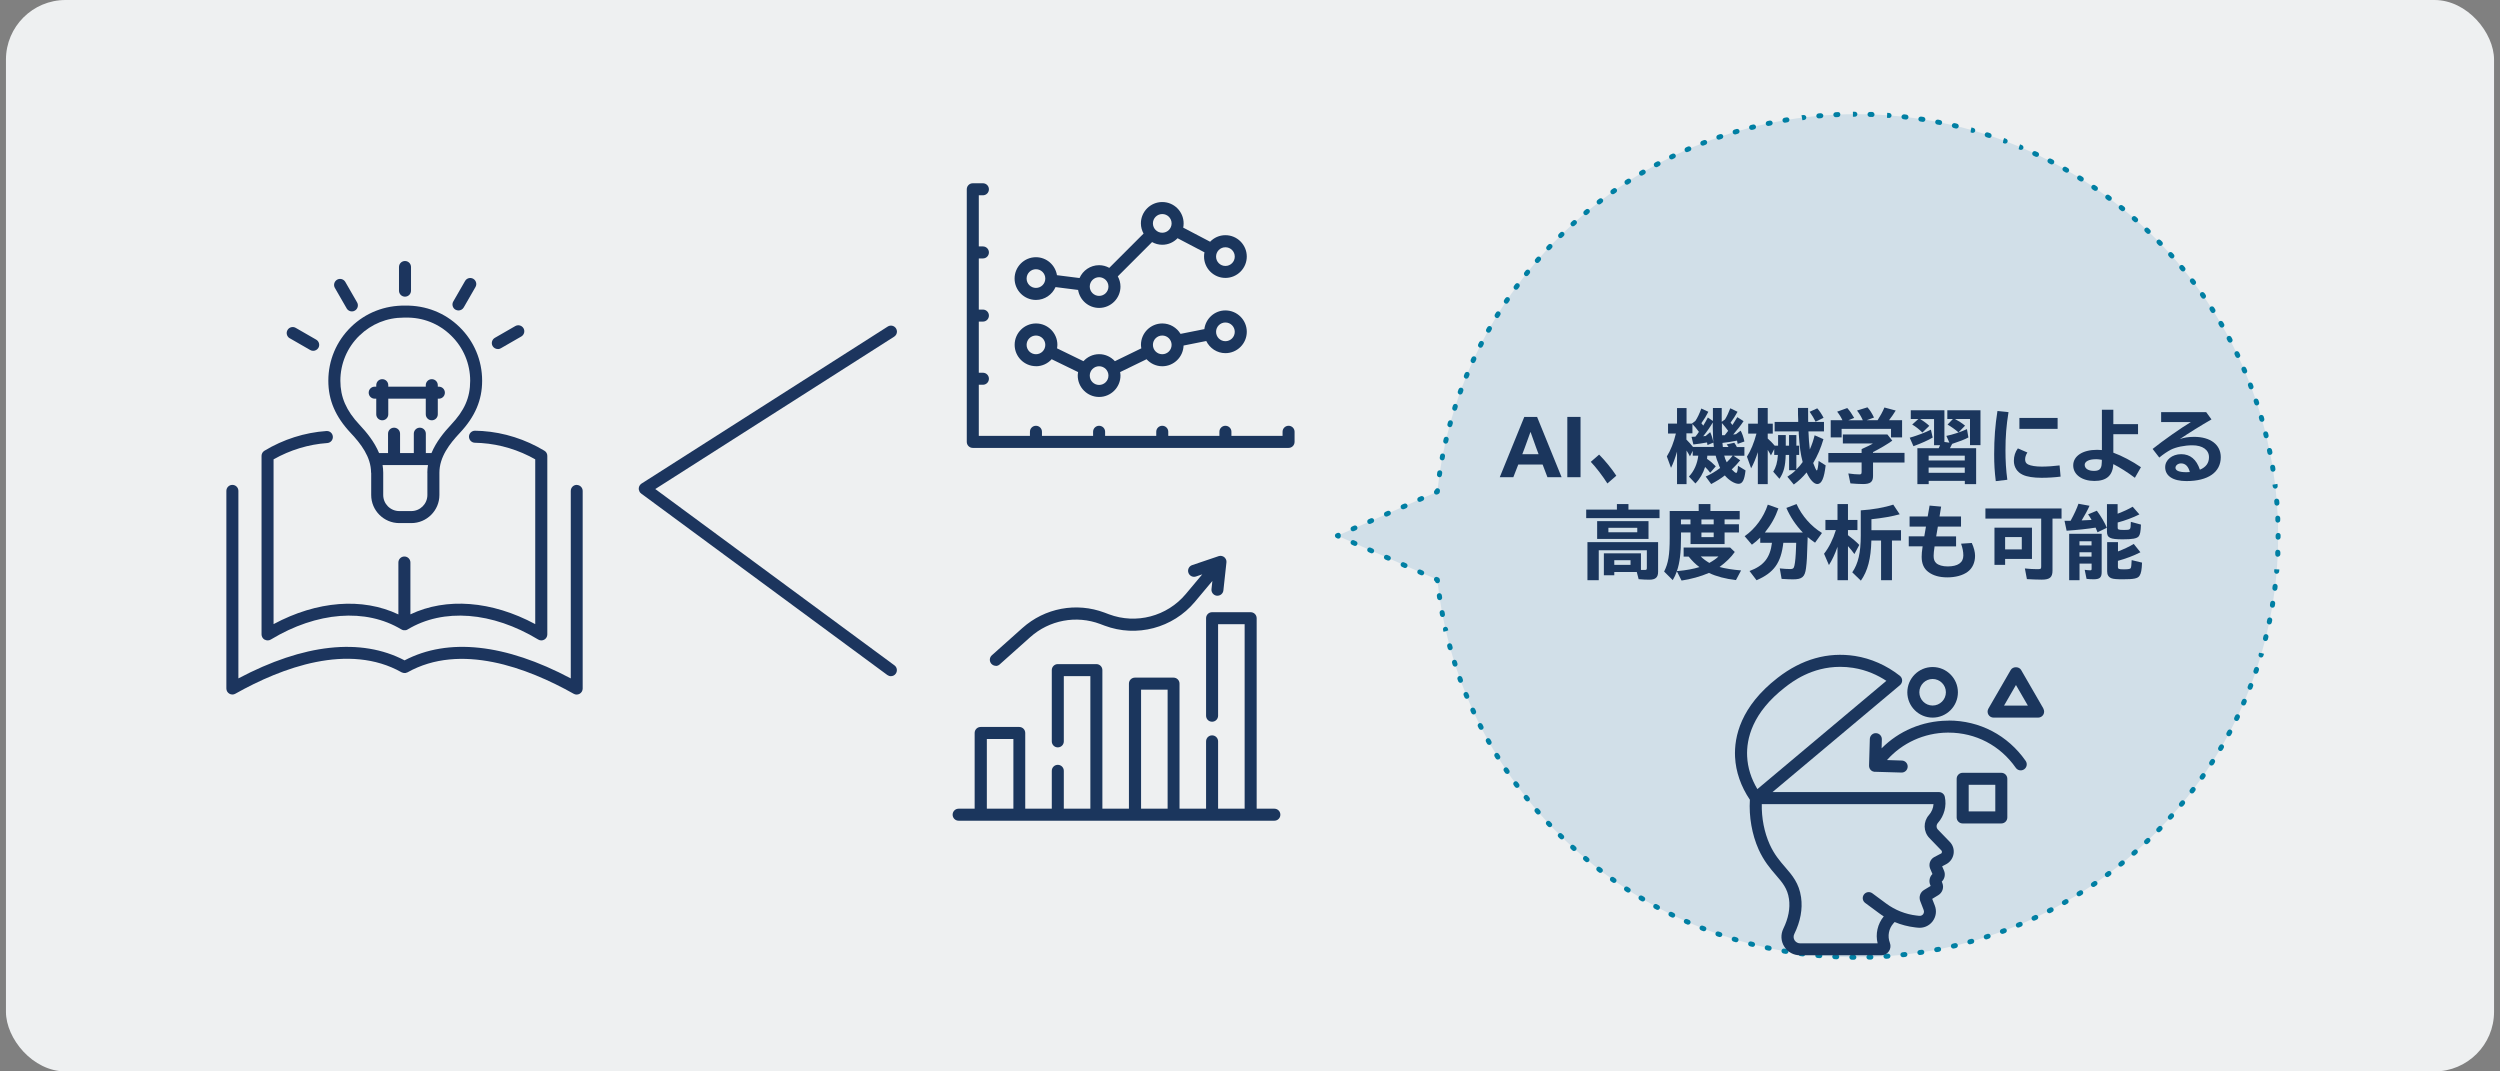 <?xml version="1.0" encoding="UTF-8"?>
<svg xmlns="http://www.w3.org/2000/svg" width="420" height="180" version="1.1" viewBox="0 0 420 180">
  <rect x="0" y="0" width="420" height="180" fill="#808080" stroke="none"/>
  <defs>
    <style>
      .cls-1 {
        fill: #eef0f1;
      }

      .cls-2 {
        fill: #1b365d;
      }

      .cls-3 {
        fill: #d1dfe8;
      }

      .cls-4 {
        fill: #007fa3;
      }

      .cls-5 {
        fill: #1c355e;
      }
    </style>
  </defs>
  <!-- Generator: Adobe Illustrator 28.7.7, SVG Export Plug-In . SVG Version: 1.2.0 Build 194)  -->
  <g>
    <g id="img05">
      <rect class="cls-1" x="1" width="418" height="180" rx="10.02" ry="10.02"/>
      <g>
        <path class="cls-2" d="M216.48,71.53c-.56,0-1.01.45-1.01,1.01v.69h-8.59v-.69c0-.56-.45-1.01-1.01-1.01s-1.01.45-1.01,1.01v.69h-8.59v-.69c0-.56-.45-1.01-1.01-1.01s-1.01.45-1.01,1.01v.69h-8.59v-.69c0-.56-.45-1.01-1.01-1.01s-1.01.45-1.01,1.01v.69h-8.59v-.69c0-.56-.45-1.01-1.01-1.01s-1.01.45-1.01,1.01v.69h-8.59v-8.59h.69c.56,0,1.01-.45,1.01-1.01s-.45-1.01-1.01-1.01h-.69v-8.59h.69c.56,0,1.01-.45,1.01-1.01s-.45-1.01-1.01-1.01h-.69v-8.59h.69c.56,0,1.01-.45,1.01-1.01s-.45-1.01-1.01-1.01h-.69v-8.59h.69c.56,0,1.01-.45,1.01-1.01s-.45-1.01-1.01-1.01h-1.7c-.56,0-1.01.45-1.01,1.01v42.44c0,.56.45,1.01,1.01,1.01h53.05c.56,0,1.01-.45,1.01-1.01v-1.7c0-.56-.45-1.01-1.01-1.01h0Z"/>
        <path class="cls-2" d="M174.04,61.53c1.05,0,1.99-.46,2.64-1.18l4.44,2.16c-.03.19-.06.39-.06.59,0,1.98,1.61,3.59,3.59,3.59s3.59-1.61,3.59-3.59c0-.2-.03-.4-.06-.59l4.44-2.16c.66.72,1.59,1.18,2.64,1.18,1.94,0,3.52-1.55,3.58-3.48l3.81-.76c.58,1.2,1.8,2.04,3.22,2.04,1.98,0,3.59-1.61,3.59-3.59s-1.61-3.59-3.59-3.59c-1.83,0-3.32,1.38-3.54,3.14l-4,.8c-.63-1.04-1.76-1.75-3.06-1.75-1.98,0-3.59,1.61-3.59,3.59,0,.2.03.4.06.59l-4.44,2.16c-.66-.72-1.59-1.18-2.64-1.18s-1.99.46-2.64,1.18l-4.44-2.16c.03-.19.06-.39.06-.59,0-1.98-1.61-3.59-3.59-3.59s-3.59,1.61-3.59,3.59,1.61,3.59,3.59,3.59h-.01ZM205.87,54.18c.87,0,1.57.7,1.57,1.57s-.7,1.57-1.57,1.57-1.57-.7-1.57-1.57.7-1.57,1.57-1.57ZM195.26,56.37c.87,0,1.57.7,1.57,1.57s-.7,1.57-1.57,1.57-1.57-.7-1.57-1.57.7-1.57,1.57-1.57ZM184.65,61.53c.87,0,1.57.7,1.57,1.57s-.7,1.57-1.57,1.57-1.57-.7-1.57-1.57.71-1.57,1.57-1.57ZM174.04,56.37c.87,0,1.57.7,1.57,1.57s-.7,1.57-1.57,1.57-1.57-.7-1.57-1.57.7-1.57,1.57-1.57Z"/>
        <path class="cls-2" d="M174.04,50.39c1.47,0,2.73-.89,3.29-2.16l3.79.48c.28,1.71,1.75,3.02,3.53,3.02,1.98,0,3.59-1.61,3.59-3.59,0-.62-.17-1.2-.45-1.71l5.76-5.76c.51.28,1.09.45,1.71.45,1.01,0,1.92-.42,2.57-1.1l4.52,2.37c-.05.23-.07.47-.07.71,0,1.98,1.61,3.59,3.59,3.59s3.59-1.61,3.59-3.59-1.61-3.59-3.59-3.59c-1.01,0-1.92.42-2.57,1.1l-4.52-2.37c.05-.23.07-.47.07-.71,0-1.98-1.61-3.59-3.59-3.59s-3.59,1.61-3.59,3.59c0,.62.17,1.2.45,1.71l-5.76,5.76c-.51-.28-1.09-.45-1.71-.45-1.47,0-2.73.89-3.29,2.16l-3.79-.48c-.28-1.71-1.75-3.02-3.53-3.02-1.98,0-3.59,1.61-3.59,3.59s1.61,3.59,3.59,3.59ZM205.87,41.54c.87,0,1.57.7,1.57,1.57s-.7,1.57-1.57,1.57-1.57-.7-1.57-1.57.7-1.57,1.57-1.57ZM195.26,35.96c.87,0,1.57.7,1.57,1.57s-.7,1.57-1.57,1.57-1.57-.7-1.57-1.57.7-1.57,1.57-1.57ZM184.65,46.57c.43,0,.82.18,1.11.46h0c.28.28.46.68.46,1.11,0,.87-.7,1.57-1.57,1.57s-1.57-.7-1.57-1.57.71-1.57,1.57-1.57ZM174.04,45.23c.87,0,1.57.7,1.57,1.57s-.7,1.57-1.57,1.57-1.57-.7-1.57-1.57.7-1.57,1.57-1.57Z"/>
      </g>
      <g>
        <path class="cls-2" d="M214.13,135.86h-3.01v-32c0-.56-.45-1.01-1.01-1.01h-6.48c-.56,0-1.01.45-1.01,1.01v16.38c0,.56.45,1.01,1.01,1.01s1.01-.45,1.01-1.01v-15.37h4.46v30.99h-4.46v-11.31c0-.56-.45-1.01-1.01-1.01s-1.01.45-1.01,1.01v11.31h-4.46v-21.01c0-.56-.45-1.01-1.01-1.01h-6.48c-.56,0-1.01.45-1.01,1.01v21.01h-4.46v-23.28c0-.56-.45-1.01-1.01-1.01h-6.48c-.56,0-1.01.45-1.01,1.01v11.97c0,.56.45,1.01,1.01,1.01s1.01-.45,1.01-1.01v-10.96h4.46v22.27h-4.46v-6.36c0-.56-.45-1.01-1.01-1.01s-1.01.45-1.01,1.01v6.36h-4.46v-12.72c0-.56-.45-1.01-1.01-1.01h-6.48c-.56,0-1.01.45-1.01,1.01v12.72h-2.69c-.56,0-1.01.45-1.01,1.01s.45,1.01,1.01,1.01h53.04c.56,0,1.01-.45,1.01-1.01s-.45-1.01-1.01-1.01h.04ZM191.7,115.86h4.46v20h-4.46v-20ZM165.79,124.15h4.46v11.71h-4.46v-11.71Z"/>
        <path class="cls-2" d="M167.28,111.88c.24,0,.48-.08.67-.26l5.13-4.58c3.21-2.87,7.72-3.72,11.75-2.21l.74.28c5.38,2.02,11.48.41,15.17-4l2.94-3.51-.15,1.37c-.06.55.34,1.05.89,1.11h.11c.51,0,.95-.38,1-.9l.51-4.68v-.22c0-.11-.04-.22-.09-.32,0-.02-.03-.04-.04-.07-.05-.09-.12-.18-.2-.25,0,0,0-.02-.02-.03h0c-.09-.07-.19-.12-.3-.16-.03,0-.05-.02-.08-.03-.11-.03-.22-.04-.33-.03h-.03c-.07,0-.14.02-.21.04l-4.46,1.51c-.53.18-.81.75-.63,1.28s.75.81,1.28.63l1.05-.36-2.77,3.31c-3.14,3.75-8.33,5.12-12.91,3.4l-.74-.28c-4.74-1.78-10.03-.78-13.8,2.59l-5.13,4.58c-.42.37-.45,1.01-.08,1.43.2.22.48.34.75.34l-.02.02Z"/>
      </g>
      <g>
        <path class="cls-5" d="M44.48,107.46c.15.09.33.13.5.13.18,0,.36-.05.52-.15,7.75-4.68,15.95-5.31,21.94-1.69h.02c.1.07.2.1.31.12.03,0,.06,0,.1.01.09,0,.18,0,.28-.01.02,0,.05,0,.07-.01.09-.02.18-.06.26-.11,6-3.62,14.2-2.99,21.94,1.69.16.1.34.15.52.15.17,0,.34-.04.5-.13.32-.18.51-.51.51-.88v-30c0-.35-.18-.68-.49-.86-3.17-1.91-6.77-3.06-10.42-3.31h0c-.41-.03-.81-.05-1.22-.05h-.02c-.55,0-1,.44-1.01.99,0,.56.44,1.02.99,1.03.37,0,.74.02,1.11.05h0c3.15.22,6.26,1.16,9.03,2.74v27.68c-7.31-3.92-14.93-4.51-20.97-1.64v-8.71c0-.56-.45-1.01-1.01-1.01s-1.01.45-1.01,1.01v8.72c-6.04-2.87-13.65-2.29-20.97,1.63v-27.68c2.77-1.57,5.87-2.52,9.02-2.74.56-.04.98-.52.94-1.08-.04-.56-.51-.98-1.08-.94-3.65.25-7.24,1.4-10.41,3.31-.3.18-.49.51-.49.86v30c0,.36.2.7.51.88h.03Z"/>
        <path class="cls-5" d="M96.9,81.46c-.56,0-1.01.45-1.01,1.01v31.5c-11.01-5.83-20.61-6.86-27.92-3.03-7.31-3.83-16.92-2.79-27.92,3.03v-31.5c0-.56-.45-1.01-1.01-1.01s-1.01.45-1.01,1.01v33.2c0,.36.19.69.5.87.16.09.33.14.51.14s.34-.04.49-.13c7.84-4.41,19.04-8.61,27.94-3.6.03.02.07.02.11.04.06.03.13.05.2.06.07.01.13.02.19.02s.12,0,.18-.01c.07-.01.14-.04.2-.07.03-.01.07-.02.1-.03,8.9-5,20.11-.8,27.94,3.6.15.09.32.13.49.13s.35-.05.51-.14c.31-.18.5-.51.5-.87v-33.2c0-.56-.45-1.01-1.01-1.01h.02Z"/>
        <path class="cls-5" d="M62.36,79.42v3.74c0,2.6,2.12,4.72,4.72,4.72h2.02c2.6,0,4.72-2.12,4.72-4.72v-3.74c0-2.67,1.73-4.88,3.43-6.69,2.56-2.73,3.75-5.51,3.75-8.76,0-3.43-1.35-6.64-3.81-9.04-2.45-2.39-5.67-3.64-9.11-3.59-3.43-.05-6.66,1.2-9.11,3.59-2.46,2.4-3.81,5.61-3.81,9.04,0,3.25,1.19,6.03,3.75,8.76,1.7,1.81,3.43,4.02,3.43,6.69h.02ZM71.8,79.42v3.74c0,1.49-1.21,2.7-2.7,2.7h-2.02c-1.49,0-2.7-1.21-2.7-2.7v-3.74c0-.44-.04-.87-.11-1.29h7.63c-.07.42-.11.85-.11,1.29h0ZM60.39,56.38c2-1.95,4.62-3.02,7.42-3.02h.31c2.91-.07,5.61,1,7.67,3.02,2.06,2.01,3.2,4.71,3.2,7.59s-.99,5.02-3.21,7.38c-1.2,1.28-2.51,2.88-3.29,4.76h-.95v-3.25c0-.56-.45-1.01-1.01-1.01s-1.01.45-1.01,1.01v3.25h-2.31v-3.25c0-.56-.45-1.01-1.01-1.01s-1.01.45-1.01,1.01v3.25h-1.51c-.78-1.89-2.09-3.48-3.29-4.76-2.22-2.36-3.21-4.64-3.21-7.38,0-2.88,1.14-5.58,3.2-7.59h.01Z"/>
        <path class="cls-5" d="M62.95,66.98h.26v2.62c0,.56.45,1.01,1.01,1.01s1.01-.45,1.01-1.01v-2.62h6.3v2.62c0,.56.45,1.01,1.01,1.01s1.01-.45,1.01-1.01v-2.62h.18c.56,0,1.01-.45,1.01-1.01s-.45-1.01-1.01-1.01h-.18v-.25c0-.56-.45-1.01-1.01-1.01s-1.01.45-1.01,1.01v.25h-6.3v-.25c0-.56-.45-1.01-1.01-1.01s-1.01.45-1.01,1.01v.25h-.26c-.56,0-1.01.45-1.01,1.01s.45,1.01,1.01,1.01Z"/>
        <path class="cls-5" d="M68.04,49.84c.56,0,1.01-.45,1.01-1.01v-3.97c0-.56-.45-1.01-1.01-1.01s-1.01.45-1.01,1.01v3.97c0,.56.45,1.01,1.01,1.01Z"/>
        <path class="cls-5" d="M58.24,51.82c.19.32.53.5.88.5.17,0,.34-.04.5-.14.48-.28.65-.9.37-1.38l-1.98-3.44c-.28-.48-.9-.65-1.38-.37-.48.28-.65.9-.37,1.38l1.98,3.44h0Z"/>
        <path class="cls-5" d="M48.67,56.82l3.44,1.98c.16.09.33.14.5.14.35,0,.69-.18.88-.5.28-.48.11-1.1-.37-1.38l-3.44-1.98c-.48-.28-1.1-.12-1.38.37-.28.48-.11,1.1.37,1.38h0Z"/>
        <path class="cls-5" d="M83.64,58.65c.17,0,.34-.04.5-.14l3.44-1.98c.48-.28.65-.9.37-1.38s-.9-.65-1.38-.37l-3.44,1.98c-.48.28-.65.9-.37,1.38.19.32.53.5.88.5h0Z"/>
        <path class="cls-5" d="M76.52,52.02c.16.09.33.14.5.14.35,0,.69-.18.88-.5l1.98-3.44c.28-.48.11-1.1-.37-1.38-.48-.28-1.1-.12-1.38.37l-1.98,3.44c-.28.48-.11,1.1.37,1.38h0Z"/>
      </g>
      <path class="cls-5" d="M110.1,82.15l40.12-25.59c.3-.19.47-.52.47-.85,0-.19-.05-.37-.16-.54-.3-.47-.92-.61-1.39-.31l-41.36,26.38c-.1.06-.18.14-.24.23,0,0-.02.01-.03.02,0,.01,0,.03-.02.04-.07.1-.12.21-.15.32v.02c-.02.07-.03.15-.03.22,0,.03.01.06.01.1,0,.03,0,.06.01.1.02.09.05.18.1.27.01.02.02.04.03.06v.02c.06.1.14.18.23.24,0,0,.01.02.02.03l41.36,30.49c.18.13.39.2.6.2.31,0,.62-.14.81-.41.33-.45.24-1.08-.21-1.41l-40.18-29.62h0Z"/>
      <g>
        <path class="cls-3" d="M311.91,19.18c-36.61,0-66.73,27.78-70.43,63.42l-16.79,7.4,16.79,7.4c3.7,35.63,33.82,63.42,70.43,63.42,39.11,0,70.82-31.71,70.82-70.82s-31.71-70.82-70.82-70.82Z"/>
        <g>
          <path class="cls-4" d="M241.32,83.09c-.16,0-.32-.09-.38-.25-.08-.19-.02-.41.15-.52.05-.19.25-.33.45-.3.23.02.4.23.37.46l-.02.17c-.02.15-.11.28-.25.34l-.15.07c-.05.02-.11.04-.17.04h0Z"/>
          <path class="cls-4" d="M227.31,89.26c-.16,0-.32-.09-.38-.25-.09-.21,0-.46.21-.55l.33-.15c.21-.09.46,0,.55.21s0,.46-.21.55l-.33.15c-.05.02-.11.04-.17.04ZM230.11,88.03c-.16,0-.32-.09-.38-.25-.09-.21,0-.46.21-.55l.33-.15c.21-.09.46,0,.55.21s0,.46-.21.55l-.33.15c-.06.02-.11.04-.17.04ZM232.92,86.79c-.16,0-.32-.09-.38-.25-.09-.21,0-.46.21-.55l.33-.15c.21-.09.46,0,.55.21s0,.46-.21.55l-.33.15c-.06.02-.11.04-.17.04ZM235.72,85.56c-.16,0-.32-.09-.38-.25-.09-.21,0-.46.22-.55l.33-.14c.21-.09.46,0,.55.22.09.21,0,.46-.22.55l-.33.14c-.05.02-.11.04-.17.04h0ZM238.52,84.32c-.16,0-.32-.09-.38-.25-.09-.21,0-.46.21-.55l.33-.15c.21-.09.46,0,.55.21s0,.46-.21.55l-.33.15c-.06.02-.11.04-.17.04Z"/>
          <path class="cls-4" d="M224.84,90.49c-.06,0-.12-.01-.17-.04l-.15-.07c-.15-.07-.25-.22-.25-.39s.1-.32.25-.38l.15-.07c.21-.09.46,0,.55.22.03.08.04.16.03.24,0,.08,0,.16-.03.24-.07.16-.22.25-.38.25Z"/>
          <path class="cls-4" d="M238.85,96.66c-.06,0-.11-.01-.17-.04l-.33-.15c-.21-.09-.31-.34-.21-.55.09-.21.34-.31.55-.21l.33.15c.21.09.31.34.21.55-.07.16-.22.25-.38.25ZM236.05,95.43c-.06,0-.12-.01-.17-.04l-.33-.15c-.21-.09-.31-.34-.21-.55.09-.21.34-.31.55-.21l.33.15c.21.09.31.34.21.55-.07.16-.22.25-.38.25ZM233.25,94.19c-.06,0-.11-.01-.17-.04l-.33-.14c-.21-.09-.31-.34-.22-.55.09-.21.34-.31.55-.22l.33.14c.21.09.31.34.22.55-.07.16-.22.25-.39.25h0ZM230.44,92.96c-.06,0-.12-.01-.17-.04l-.33-.15c-.21-.09-.31-.34-.21-.55s.34-.31.55-.21l.33.15c.21.09.31.34.21.55-.07.16-.22.25-.38.25ZM227.64,91.72c-.06,0-.11-.01-.17-.04l-.33-.15c-.21-.09-.31-.34-.21-.55.09-.21.34-.31.55-.21l.33.15c.21.09.31.34.21.55-.07.16-.22.25-.38.25Z"/>
          <path class="cls-4" d="M241.49,97.99c-.19,0-.35-.13-.4-.31-.17-.11-.24-.33-.15-.52.09-.21.35-.31.55-.21l.15.07c.14.06.23.19.25.34l.02.17c.02.23-.14.44-.37.46h-.05Z"/>
          <path class="cls-4" d="M311.45,161.24h-.34c-.23,0-.42-.2-.42-.43s.19-.42.42-.42h.34c.23,0,.42.2.42.43s-.19.42-.42.42ZM313.98,161.21c-.23,0-.41-.18-.42-.41,0-.23.18-.42.41-.43h.33s0,0,.01,0c.23,0,.41.18.42.41,0,.23-.17.43-.41.43h-.34s0,0-.01,0h.01ZM308.58,161.16h-.02l-.34-.02c-.23,0-.41-.21-.4-.44s.21-.42.44-.4l.33.02c.23,0,.41.21.4.44,0,.23-.2.4-.42.4h.01ZM316.84,161.07c-.22,0-.4-.17-.42-.39-.02-.23.16-.43.39-.45l.33-.02c.26,0,.43.16.45.39.02.23-.15.43-.39.45l-.34.03h-.03.01ZM305.72,160.97h-.04l-.33-.03c-.23-.02-.4-.22-.38-.46.02-.23.24-.41.46-.38l.34.03c.23.02.4.22.38.46-.02.22-.2.38-.42.38h0ZM319.69,160.81c-.21,0-.39-.16-.42-.37-.03-.23.14-.44.37-.46l.34-.04c.21-.03.44.14.46.37.03.23-.14.44-.37.46l-.34.04h-.05.01ZM302.87,160.67h-.05l-.34-.04c-.23-.03-.39-.24-.36-.47s.25-.4.47-.36l.33.04c.23.03.39.24.37.47-.03.21-.21.37-.42.37h0ZM322.54,160.45c-.2,0-.38-.15-.42-.36-.03-.23.12-.44.35-.48l.33-.05c.23-.04.44.12.48.35.04.23-.12.44-.35.48l-.34.05h-.06.01ZM300.04,160.25h-.07l-.34-.06c-.23-.04-.38-.26-.34-.49s.26-.39.49-.34l.33.06c.23.04.38.25.35.48-.03.21-.21.35-.41.35h0ZM325.36,159.96c-.2,0-.37-.14-.41-.34-.04-.23.1-.45.33-.49l.33-.06c.22-.04.45.1.49.33.04.23-.1.45-.33.49l-.33.06h-.08ZM297.22,159.71h-.09l-.33-.07c-.23-.05-.37-.27-.32-.5s.27-.38.5-.32l.33.07c.23.05.37.27.32.5-.04.2-.22.33-.41.33h0ZM328.17,159.36c-.19,0-.36-.13-.41-.33-.05-.23.09-.45.32-.5l.32-.08c.23-.06.45.08.51.31.05.23-.08.45-.31.51l-.33.08s-.06,0-.09,0h-.01ZM294.43,159.06s-.07,0-.1,0l-.33-.08c-.22-.06-.36-.29-.3-.51.06-.23.29-.36.51-.3l.32.08c.23.06.36.29.31.51-.05.19-.22.32-.41.32h0ZM330.94,158.65c-.18,0-.35-.12-.41-.31-.06-.22.07-.46.29-.52l.32-.09c.23-.06.46.07.52.29.06.22-.06.46-.29.52l-.33.09s-.08.02-.11.02h0ZM291.66,158.3s-.08,0-.12-.02l-.32-.1c-.22-.07-.35-.3-.28-.52s.3-.35.52-.28l.32.1c.22.07.35.3.28.52-.05.18-.22.3-.4.3ZM333.69,157.82c-.18,0-.34-.11-.4-.29-.07-.22.05-.46.27-.53l.32-.11c.23-.07.46.05.53.27s-.05.46-.27.53l-.32.11s-.09.02-.13.02h0ZM288.93,157.43s-.09,0-.14-.02l-.32-.11c-.22-.08-.33-.32-.26-.54.08-.22.32-.33.54-.26l.32.11c.22.08.34.31.26.53-.06.17-.22.28-.4.28h0ZM336.4,156.89c-.17,0-.33-.11-.39-.27-.08-.22.03-.46.25-.54l.32-.12c.22-.08.46.03.54.25.08.22-.03.46-.25.54l-.32.12s-.1.03-.15.03h0ZM286.25,156.45s-.1,0-.15-.03l-.31-.12c-.22-.08-.32-.33-.24-.54s.33-.32.54-.24l.31.12c.22.08.33.33.24.54-.06.17-.22.27-.39.27ZM339.08,155.84c-.17,0-.32-.1-.39-.26-.09-.21.01-.46.23-.55l.31-.13c.21-.09.46,0,.55.22.09.21,0,.46-.22.55l-.32.13s-.11.03-.16.03h0ZM283.61,155.35c-.06,0-.11,0-.17-.04l-.31-.13c-.21-.09-.31-.34-.22-.55s.34-.31.55-.22l.31.13c.21.09.31.34.22.55-.07.16-.22.25-.39.25h.01ZM341.71,154.68c-.16,0-.31-.09-.38-.24-.1-.21,0-.46.2-.56l.3-.14c.21-.1.46,0,.56.2.1.21,0,.46-.2.56l-.31.14c-.06.03-.12.04-.18.04h.01ZM281.01,154.16c-.06,0-.12,0-.18-.04l-.3-.15c-.21-.1-.29-.36-.19-.56.1-.21.36-.29.56-.19l.3.15c.21.1.3.35.19.56-.07.15-.22.24-.38.24h0ZM344.29,153.42c-.15,0-.3-.08-.37-.23-.11-.21-.03-.46.18-.57l.3-.15c.2-.11.46-.03.57.18.11.21.03.46-.18.57l-.3.16c-.06.03-.13.05-.19.05h-.01ZM278.46,152.86c-.07,0-.13-.02-.2-.05l-.3-.16c-.2-.11-.28-.37-.17-.57.11-.2.37-.28.57-.17l.29.16c.21.11.29.36.18.57-.08.14-.22.23-.37.23h0ZM346.82,152.05c-.15,0-.29-.08-.37-.21-.12-.2-.04-.46.16-.57l.29-.17c.2-.11.46-.05.57.16.12.2.05.46-.16.57l-.3.17c-.07.04-.14.06-.21.06h.02ZM275.97,151.45c-.07,0-.15-.02-.21-.06l-.29-.17c-.2-.12-.26-.38-.15-.58.12-.2.38-.26.58-.15l.29.17c.2.12.27.38.15.58-.08.13-.22.21-.36.21h-.01ZM349.28,150.58c-.14,0-.28-.07-.36-.2-.12-.2-.06-.46.13-.58l.29-.18c.19-.12.46-.07.58.13.12.2.07.46-.13.58l-.29.18c-.07.04-.15.06-.22.06h0ZM273.53,149.95c-.08,0-.15-.02-.22-.06l-.29-.19c-.19-.13-.25-.39-.12-.58s.39-.25.58-.12l.28.18c.2.12.26.38.13.58-.08.13-.22.2-.36.2h0ZM351.69,149.02c-.13,0-.27-.06-.35-.18-.13-.19-.08-.45.11-.58l.28-.19c.19-.13.45-.08.58.11.13.19.08.45-.11.58l-.28.19c-.07.05-.16.07-.24.07h.01ZM271.16,148.34c-.08,0-.17-.03-.24-.08l-.28-.19c-.19-.13-.23-.4-.1-.59.14-.19.4-.23.59-.1l.27.19c.19.13.23.4.1.59-.08.12-.21.18-.34.18h0ZM354.03,147.36c-.13,0-.25-.06-.34-.17-.14-.19-.1-.45.09-.59l.27-.2c.19-.14.45-.1.59.08.14.19.1.45-.08.59l-.27.2c-.08.06-.16.08-.25.08h-.01ZM268.86,146.65c-.09,0-.18-.03-.25-.09l-.27-.21c-.18-.14-.22-.41-.08-.59s.4-.22.59-.08l.27.2c.18.14.22.41.08.59-.08.11-.21.17-.33.17h-.01ZM356.3,145.6c-.12,0-.25-.05-.33-.16-.15-.18-.12-.45.07-.59l.25-.21c.18-.15.44-.13.59.05.15.18.13.44-.05.59l-.27.22c-.08.06-.17.09-.26.09h0ZM266.62,144.86c-.09,0-.19-.03-.27-.1l-.26-.22c-.18-.15-.2-.42-.05-.59.15-.18.41-.2.59-.05l.25.21c.18.15.21.41.06.59-.08.1-.2.15-.33.15h0ZM358.49,143.76c-.12,0-.23-.05-.32-.14-.15-.17-.14-.44.04-.59l.25-.22c.17-.16.44-.14.59.03.16.17.14.44-.03.59l-.26.23c-.08.07-.18.1-.28.1h.01ZM264.45,142.98c-.1,0-.2-.04-.28-.11l-.25-.23c-.17-.16-.18-.42-.03-.59.16-.17.42-.18.59-.03l.25.22c.17.16.19.42.03.59-.08.09-.2.14-.31.14h0ZM360.62,141.83c-.11,0-.22-.04-.31-.13-.16-.17-.15-.44.02-.59l.24-.23c.17-.16.43-.16.59,0,.16.17.16.43,0,.59l-.25.24c-.08.08-.18.11-.29.11h0ZM262.37,141.02c-.11,0-.21-.04-.29-.12l-.25-.24c-.17-.16-.17-.43,0-.59.16-.16.43-.17.59,0l.24.23c.17.16.17.43.01.59-.08.09-.19.13-.3.13ZM362.66,139.82c-.11,0-.21-.04-.29-.12-.17-.16-.17-.43,0-.59l.23-.24c.16-.17.43-.17.59,0,.17.16.17.43.01.59l-.24.24c-.08.08-.19.13-.3.13h0ZM260.36,138.97c-.11,0-.22-.04-.31-.13l-.23-.25c-.16-.17-.15-.44.02-.59s.43-.15.59.02l.23.25c.16.17.15.44-.02.59-.08.08-.18.11-.29.11h.01ZM364.61,137.72c-.1,0-.2-.04-.28-.11-.17-.16-.19-.42-.03-.59l.22-.25c.15-.18.42-.19.59-.04.17.15.19.42.04.59l-.23.25c-.08.09-.2.14-.31.14h0ZM258.43,136.85c-.12,0-.23-.05-.32-.14l-.22-.26c-.15-.18-.13-.44.04-.59s.44-.13.59.04l.22.25c.15.17.14.44-.04.59-.08.07-.18.1-.28.1h.01ZM366.48,135.55c-.09,0-.19-.03-.27-.1-.18-.15-.21-.41-.06-.59l.21-.26c.15-.18.41-.21.59-.06.18.15.21.41.06.59l-.21.26c-.08.1-.2.15-.33.15h0ZM256.6,134.64c-.12,0-.25-.05-.33-.16l-.21-.26c-.15-.18-.12-.45.07-.59.18-.15.44-.12.59.07l.21.26c.15.18.12.45-.07.59-.08.06-.17.09-.26.09ZM368.26,133.31c-.09,0-.18-.03-.26-.09-.18-.14-.22-.41-.08-.59l.2-.26c.14-.19.4-.22.59-.08s.22.4.08.59l-.21.27c-.08.11-.21.16-.33.16h0ZM254.85,132.37c-.13,0-.25-.06-.34-.17l-.2-.28c-.14-.19-.1-.45.09-.59.18-.14.45-.1.59.09l.2.27c.14.19.1.45-.08.59-.08.06-.16.08-.25.08h0ZM369.95,131c-.08,0-.17-.03-.24-.08-.19-.13-.24-.4-.1-.59l.19-.27c.13-.19.39-.24.58-.11.19.13.24.39.11.58l-.19.28c-.08.12-.21.18-.34.18h0ZM253.2,130.02c-.13,0-.27-.06-.35-.18l-.19-.28c-.13-.19-.08-.45.12-.58.19-.13.45-.08.58.12l.19.28c.13.19.08.45-.11.58-.07.05-.16.07-.24.07h0ZM371.55,128.62c-.08,0-.16-.02-.23-.07-.2-.12-.25-.39-.13-.58l.18-.28c.13-.2.38-.25.58-.13.2.12.25.38.13.58l-.18.28c-.08.13-.22.19-.35.19h0ZM251.64,127.61c-.14,0-.28-.07-.36-.2l-.18-.29c-.12-.2-.06-.46.14-.58s.46-.06.58.14l.18.28c.12.2.06.46-.13.58-.07.04-.15.06-.22.06h0ZM373.05,126.18c-.07,0-.15-.02-.21-.06-.2-.12-.27-.38-.15-.58l.17-.29c.12-.2.37-.27.57-.15.2.12.27.37.15.57l-.17.29c-.08.13-.22.21-.36.21h0ZM250.18,125.14c-.14,0-.29-.08-.36-.21l-.17-.3c-.11-.2-.04-.46.16-.57s.46-.04.57.16l.16.29c.12.2.05.46-.15.58-.07.04-.14.06-.21.06h0ZM374.44,123.69c-.07,0-.13-.02-.2-.05-.21-.11-.28-.36-.17-.57l.16-.29c.11-.21.36-.29.57-.18.21.11.29.36.18.57l-.16.3c-.08.14-.22.22-.37.22h0ZM248.82,122.61c-.15,0-.3-.08-.37-.23l-.16-.3c-.1-.21-.02-.46.19-.57.2-.1.46-.02.57.19l.15.3c.11.21.03.46-.18.57-.06.03-.13.05-.19.05h-.01ZM375.74,121.13c-.06,0-.12-.01-.18-.04-.21-.1-.3-.35-.19-.56l.14-.3c.1-.21.35-.3.56-.21.21.1.3.35.21.56l-.15.31c-.07.15-.22.24-.38.24h-.01ZM247.57,120.03c-.16,0-.31-.09-.38-.25l-.14-.31c-.1-.21,0-.46.21-.56.21-.09.46,0,.56.21l.14.31c.1.21,0,.46-.21.56-.06.03-.12.04-.17.04h0ZM376.92,118.53c-.06,0-.11-.01-.17-.04-.21-.09-.31-.34-.22-.55l.13-.3c.09-.21.34-.31.55-.22s.31.34.22.55l-.13.31c-.07.16-.22.25-.39.25h.01ZM246.42,117.4c-.17,0-.32-.1-.39-.26l-.13-.31c-.09-.21,0-.46.23-.55.22-.09.46.01.55.23l.13.31c.09.21,0,.46-.23.55-.05.02-.11.03-.16.03ZM378.01,115.89s-.1,0-.15-.03c-.22-.08-.33-.33-.24-.54l.12-.31c.08-.22.32-.33.54-.24.22.08.33.33.24.54l-.12.31c-.06.17-.22.27-.39.27ZM245.37,114.72c-.17,0-.33-.11-.39-.27l-.12-.32c-.08-.22.04-.46.25-.54.22-.08.46.04.54.25l.11.31c.08.22-.03.46-.25.54-.05.02-.1.03-.15.03h0ZM378.98,113.2s-.09,0-.13-.02c-.22-.08-.34-.31-.26-.53l.11-.32c.07-.22.31-.34.53-.27s.34.31.27.53l-.11.32c-.06.18-.22.29-.4.29h0ZM244.45,112c-.18,0-.34-.12-.4-.29l-.1-.32c-.07-.22.05-.46.27-.53s.46.05.53.27l.1.32c.07.22-.05.46-.27.53-.04.01-.08.02-.13.02ZM379.85,110.46s-.08,0-.12-.02c-.22-.07-.35-.3-.28-.52l.08-.26.42.06.4.12-.1.33c-.05.18-.22.3-.4.3h0ZM243.63,109.24c-.18,0-.35-.12-.41-.31l-.09-.33c-.06-.22.07-.46.3-.52.22-.06.46.07.52.3l.09.32c.06.22-.07.46-.29.52-.04.01-.08.02-.11.02h-.01ZM380.6,107.7s-.07,0-.1-.01c-.23-.06-.36-.29-.31-.51l.08-.33c.05-.22.28-.36.51-.31.23.06.36.28.31.51l-.08.33c-.05.19-.22.32-.41.32ZM242.51,106.14l-.08-.33c-.05-.23.09-.45.32-.5.23-.05.45.09.5.32l.06.26-.4.16-.41.09h0ZM381.24,104.9h-.08c-.23-.05-.38-.27-.33-.5l.07-.33c.05-.23.26-.38.5-.33.23.05.37.27.33.5l-.07.33c-.04.2-.22.34-.41.34h-.01ZM242.33,103.66c-.2,0-.37-.14-.41-.34l-.06-.33c-.04-.23.11-.45.34-.49s.45.11.49.34l.06.33c.04.23-.11.45-.33.49h-.09ZM381.77,102.09h-.07c-.23-.04-.38-.25-.35-.48l.05-.33c.04-.23.25-.39.48-.35.23.03.39.25.35.48l-.05.34c-.03.21-.21.35-.41.35h0ZM241.86,100.83c-.2,0-.38-.15-.42-.36l-.05-.34c-.03-.23.13-.44.36-.48.23-.02.44.13.48.36l.05.33c.03.23-.12.44-.35.48h-.07ZM382.18,99.25h-.05c-.23-.03-.4-.24-.37-.47l.04-.33c.03-.23.24-.39.47-.37.23.03.39.24.37.47l-.04.34c-.03.21-.21.37-.42.37h0ZM382.48,96.4h-.04c-.23-.02-.4-.22-.38-.46l.03-.31.84.04-.03.34c-.02.22-.2.38-.42.38h0ZM382.66,93.54h-.02c-.23,0-.41-.21-.4-.44v-.33c.02-.23.2-.46.45-.41.23,0,.41.2.41.43v.34c-.02.23-.21.4-.43.4h-.01ZM382.72,90.67c-.23,0-.42-.19-.42-.42v-.26c0-.23.19-.46.42-.46h0c.23,0,.42.15.42.38v.34c0,.23-.19.42-.42.42ZM382.68,87.81c-.23,0-.41-.18-.42-.41v-.33c-.03-.23.15-.43.38-.44.24-.02.43.17.44.4v.34c.02.23-.16.43-.39.43h-.01,0ZM382.52,84.95c-.22,0-.4-.17-.42-.39l-.03-.34c-.02-.23.15-.43.39-.45.26,0,.43.16.45.39l.03.34c.02.23-.15.43-.39.45h-.03ZM382.24,82.09c-.21,0-.39-.16-.42-.37l-.04-.29.83-.14.04.34c.03.23-.14.44-.37.47h-.05.01ZM241.83,80.17h-.06c-.23-.03-.39-.25-.36-.47l.05-.34c.03-.23.25-.38.48-.35s.39.25.35.48l-.05.33c-.03.21-.21.36-.42.36h0ZM381.85,79.25c-.2,0-.38-.15-.41-.36l-.05-.33c-.04-.23.12-.45.35-.48.23-.04.45.12.48.35l.05.34c.04.23-.12.44-.35.48-.02,0-.04,0-.07,0ZM242.3,77.34h-.08c-.23-.04-.38-.26-.34-.49l.06-.33c.04-.23.27-.37.49-.33.23.04.38.27.33.49l-.06.33c-.04.2-.21.34-.41.34h0ZM381.34,76.43c-.2,0-.37-.14-.41-.34l-.07-.33c-.05-.23.1-.45.33-.5.23-.04.45.1.5.33l.07.33c.05.23-.1.45-.33.5h-.09ZM242.88,74.54s-.06,0-.09-.01c-.23-.05-.37-.28-.32-.5l.08-.33c.05-.23.28-.36.5-.32.23.05.37.28.32.5l-.08.33c-.05.19-.22.33-.41.33ZM380.72,73.63c-.19,0-.36-.13-.41-.32l-.08-.32c-.06-.22.08-.45.3-.51.23-.06.46.08.51.3l.08.33c.05.23-.08.45-.31.51-.03,0-.07.01-.1.01h.01ZM243.58,71.76s-.07,0-.11-.01c-.22-.06-.36-.29-.3-.51l.09-.33c.06-.22.29-.36.52-.29.22.06.35.29.29.52l-.09.32c-.05.19-.22.31-.41.31h.01ZM379.99,70.86c-.18,0-.35-.12-.4-.3l-.09-.32c-.06-.22.06-.46.29-.52.22-.06.46.06.52.29l.09.33c.06.22-.06.46-.29.52-.04.01-.08.02-.12.02v-.02ZM244.39,69.01s-.09,0-.13-.02c-.22-.07-.34-.31-.27-.53l.1-.32c.07-.22.3-.34.53-.27.22.07.34.31.27.53l-.1.32c-.06.18-.22.29-.4.29ZM379.14,68.12c-.18,0-.34-.11-.4-.29l-.11-.32c-.07-.22.04-.46.26-.53s.46.04.53.26l.11.33c.07.22-.05.46-.27.53-.04.01-.09.02-.13.02h0ZM245.31,66.29s-.1,0-.14-.03c-.22-.08-.33-.32-.25-.54l.12-.32c.08-.22.32-.33.54-.25.22.08.33.32.25.54l-.11.31c-.06.17-.22.28-.4.28h0ZM378.18,65.41c-.17,0-.33-.1-.39-.27l-.12-.32c-.08-.22.03-.46.24-.54.22-.08.46.03.54.24l.12.32c.08.22-.03.46-.24.54-.05.02-.1.03-.15.03ZM246.34,63.62c-.05,0-.11,0-.16-.03-.21-.09-.32-.33-.23-.55l.13-.31c.09-.21.34-.31.55-.23.21.09.32.33.23.55l-.13.31c-.07.16-.22.26-.39.26ZM377.11,62.75c-.16,0-.32-.1-.39-.26l-.13-.31c-.09-.21,0-.46.22-.55.21-.09.46,0,.55.22l.14.32c.09.21,0,.46-.22.55-.05.02-.11.03-.16.03h0ZM247.48,61c-.06,0-.12,0-.18-.04-.21-.1-.3-.35-.21-.56l.14-.3c.1-.21.35-.3.56-.21.21.1.3.35.21.56l-.14.3c-.07.15-.22.25-.38.25ZM375.94,60.13c-.16,0-.31-.09-.38-.24l-.14-.3c-.1-.21-.01-.46.2-.56.21-.1.46,0,.56.2l.15.31c.1.21,0,.46-.2.56-.06.03-.12.04-.18.04h0ZM248.72,58.42c-.06,0-.13,0-.19-.05-.21-.11-.29-.36-.18-.57l.15-.3c.11-.21.36-.29.57-.18s.29.36.18.57l-.15.3c-.07.15-.22.23-.38.23ZM374.65,57.56c-.15,0-.3-.08-.37-.22l-.16-.3c-.11-.21-.03-.46.18-.57s.46-.03.57.18l.16.3c.11.21.03.46-.17.57-.06.03-.13.05-.2.05h0ZM250.07,55.9c-.07,0-.14-.02-.21-.05-.2-.11-.28-.37-.16-.57l.17-.3c.12-.2.37-.27.57-.16.2.12.27.37.16.57l-.16.29c-.08.14-.22.22-.37.22ZM373.27,55.04c-.14,0-.29-.08-.36-.21l-.17-.29c-.12-.2-.05-.46.15-.58.2-.11.46-.05.58.15l.17.29c.12.2.05.46-.15.58-.07.04-.14.06-.21.06h-.01ZM251.51,53.43c-.08,0-.15-.02-.22-.06-.2-.12-.26-.38-.14-.58l.18-.29c.12-.2.38-.26.58-.13.2.12.26.38.13.58l-.18.29c-.08.13-.22.2-.36.2h0ZM371.78,52.59c-.14,0-.27-.07-.35-.19l-.18-.29c-.12-.2-.07-.46.13-.58.19-.12.46-.07.58.13l.18.28c.12.2.07.46-.13.58-.07.04-.15.07-.23.07h0ZM253.06,51.02c-.08,0-.16-.02-.24-.07-.19-.13-.24-.39-.11-.58l.19-.28c.13-.19.39-.24.58-.11s.24.39.11.58l-.19.28c-.08.12-.21.19-.35.19h.01ZM370.2,50.19c-.13,0-.26-.06-.35-.18l-.19-.28c-.13-.19-.09-.45.1-.59.19-.13.45-.09.59.1l.19.28c.13.19.08.45-.11.59-.07.05-.16.08-.24.08h0ZM254.7,48.68c-.09,0-.17-.03-.25-.08-.19-.14-.23-.4-.09-.59l.2-.27c.14-.19.4-.23.59-.09s.23.4.09.59l-.2.27c-.08.11-.21.17-.34.17ZM368.52,47.87c-.13,0-.25-.06-.34-.17l-.2-.26c-.14-.18-.11-.45.08-.59.18-.14.45-.11.59.08l.21.27c.14.19.1.45-.08.59-.08.06-.16.08-.25.08h0ZM256.44,46.4c-.09,0-.18-.03-.26-.09-.18-.14-.21-.41-.07-.59l.21-.27c.15-.18.41-.21.59-.07s.21.41.07.59l-.21.26c-.08.11-.21.16-.33.16h0ZM366.75,45.61c-.12,0-.24-.05-.33-.15l-.21-.26c-.15-.18-.13-.44.05-.59s.44-.13.59.05l.22.26c.15.18.12.44-.06.59-.08.06-.17.1-.27.1h0ZM258.26,44.19c-.1,0-.2-.03-.27-.1-.18-.15-.2-.42-.04-.59l.22-.26c.15-.18.42-.19.59-.04.18.15.19.42.04.59l-.22.25c-.08.1-.2.15-.32.15ZM364.89,43.43c-.12,0-.23-.05-.32-.14l-.22-.25c-.16-.17-.14-.44.03-.59.17-.16.44-.14.59.03l.23.25c.15.17.14.44-.04.59-.08.07-.18.11-.28.11h.01ZM260.18,42.06c-.1,0-.21-.04-.29-.11-.17-.16-.18-.42-.02-.59l.23-.25c.16-.17.43-.18.59-.02.17.16.18.43.02.59l-.23.24c-.08.09-.2.13-.31.13h.01ZM362.94,41.32c-.11,0-.22-.04-.3-.13l-.23-.24c-.16-.17-.16-.43,0-.59.17-.16.43-.16.59,0l.24.24c.16.17.16.43-.01.59-.08.08-.19.12-.29.12h0ZM262.18,40.01c-.11,0-.22-.04-.3-.12-.16-.17-.16-.43,0-.59l.24-.24c.17-.16.43-.16.59,0,.16.17.16.43,0,.59l-.24.23c-.08.08-.19.12-.3.12h0ZM360.91,39.3c-.11,0-.21-.04-.29-.12l-.24-.23c-.17-.16-.18-.43-.02-.59.16-.17.43-.18.59-.02l.25.24c.17.16.17.43.01.59-.08.09-.19.13-.3.13h0ZM264.26,38.03c-.11,0-.23-.05-.31-.14-.16-.17-.15-.44.03-.59l.25-.23c.17-.16.44-.14.59.03.16.17.14.44-.03.59l-.25.22c-.08.07-.18.11-.28.11h0ZM358.8,37.36c-.1,0-.2-.04-.28-.11l-.25-.22c-.18-.15-.19-.42-.04-.59.15-.18.42-.19.59-.04l.25.22c.17.15.19.42.04.59-.08.09-.2.14-.32.14h.01ZM266.42,36.15c-.12,0-.24-.05-.32-.15-.15-.18-.13-.44.05-.59l.26-.22c.18-.15.44-.12.59.05.15.18.12.44-.05.59l-.26.22c-.08.07-.17.1-.27.1ZM356.62,35.5c-.09,0-.19-.03-.27-.1l-.26-.21c-.18-.14-.21-.41-.07-.59.15-.18.41-.21.59-.07l.27.21c.18.15.21.41.06.59-.08.1-.2.15-.33.15v.02ZM268.65,34.35c-.12,0-.25-.06-.33-.16-.14-.18-.11-.45.07-.59l.27-.21c.19-.14.45-.1.59.08.14.18.1.45-.08.59l-.26.2c-.08.06-.17.09-.26.09ZM354.37,33.74c-.09,0-.18-.03-.25-.08l-.27-.2c-.19-.14-.23-.4-.09-.59s.4-.23.59-.09l.27.2c.19.14.22.4.08.59-.08.11-.21.17-.34.17h.01ZM270.96,32.64c-.13,0-.26-.06-.34-.18-.13-.19-.09-.45.1-.59l.28-.2c.19-.13.45-.09.59.1.13.19.09.45-.1.59l-.28.19c-.07.05-.16.08-.24.08h-.01ZM352.04,32.07c-.08,0-.17-.02-.24-.07l-.28-.19c-.19-.13-.24-.39-.11-.58s.39-.24.58-.11l.28.19c.19.13.24.39.11.58-.08.12-.21.18-.35.18h.01ZM273.33,31.03c-.14,0-.27-.07-.35-.19-.13-.2-.07-.46.12-.58l.29-.19c.2-.12.46-.07.58.13.12.2.07.46-.13.58l-.28.18c-.07.05-.15.07-.23.07h0ZM349.65,30.49c-.08,0-.15-.02-.22-.06l-.28-.18c-.2-.12-.26-.38-.13-.58.12-.2.39-.25.58-.13l.28.18c.2.12.26.38.13.58-.08.13-.22.2-.36.2h0ZM275.77,29.51c-.14,0-.28-.07-.36-.21-.12-.2-.05-.46.15-.58l.29-.17c.2-.12.46-.05.58.15.12.2.05.46-.15.58l-.29.17c-.07.04-.14.06-.21.06h-.01ZM347.2,29.01c-.07,0-.14-.02-.21-.06l-.29-.17c-.2-.12-.27-.37-.15-.57.12-.2.37-.27.57-.15l.29.17c.2.12.27.37.15.57-.08.13-.22.21-.36.21h0ZM278.26,28.09c-.15,0-.29-.08-.37-.22-.11-.2-.04-.46.17-.57l.3-.16c.21-.11.46-.03.57.17.11.21.03.46-.17.57l-.29.16c-.06.04-.13.05-.2.05h0ZM344.69,27.63c-.07,0-.13-.02-.19-.05l-.3-.16c-.21-.11-.29-.36-.18-.57.11-.21.36-.29.57-.18l.3.15c.21.11.29.36.18.57-.07.14-.22.23-.37.23h-.01ZM280.82,26.78c-.16,0-.3-.09-.38-.24-.1-.21-.02-.46.19-.56l.31-.15c.21-.1.46-.01.56.2.1.21.01.46-.2.56l-.3.15c-.06.03-.12.04-.19.04h.01ZM342.13,26.36c-.06,0-.12-.01-.18-.04l-.3-.14c-.21-.1-.3-.35-.2-.56.1-.21.35-.3.56-.2l.31.14c.21.1.3.35.2.56-.07.15-.22.24-.38.24h-.01ZM283.42,25.57c-.16,0-.31-.09-.38-.25-.09-.21,0-.46.21-.56l.31-.14c.21-.09.46,0,.55.22.09.21,0,.46-.22.55l-.31.13c-.06.02-.11.04-.17.04h.01ZM339.53,25.19c-.06,0-.11-.01-.17-.03l-.23-.1.09-.42.16-.39.31.13c.21.09.31.34.22.55-.07.16-.22.25-.39.25h.01ZM286.07,24.47c-.17,0-.33-.1-.39-.27-.08-.22.02-.46.24-.54l.32-.12c.21-.08.46.02.54.24.08.22-.02.46-.24.54l-.31.12s-.1.03-.15.03h-.01ZM336.87,24.13s-.1,0-.15-.03l-.23-.09.06-.43.15-.39.32.12c.22.08.33.33.24.54-.06.17-.22.27-.39.27h0ZM288.77,23.47c-.17,0-.33-.11-.4-.28-.08-.22.04-.46.26-.54l.33-.11c.22-.07.46.04.53.26s-.04.46-.26.53l-.31.11s-.09.02-.14.02h0ZM334.17,23.17s-.09,0-.13-.02l-.32-.1c-.22-.07-.34-.31-.27-.53.07-.22.3-.34.53-.27l.32.11c.22.07.34.31.27.53-.06.18-.22.29-.4.29h0ZM291.5,22.59c-.18,0-.35-.12-.4-.3-.07-.22.06-.46.28-.52l.33-.1c.23-.07.46.06.52.28.07.22-.06.46-.28.52l-.33.1s-.08.02-.12.02ZM331.43,22.33s-.08,0-.12-.02l-.25-.07.04-.42.11-.41.33.09c.22.06.35.3.29.52-.05.18-.22.3-.4.3h0ZM294.27,21.82c-.19,0-.36-.12-.41-.31-.06-.22.08-.46.3-.51l.33-.08c.23-.06.45.08.51.31.06.22-.08.45-.31.51l-.32.08s-.07.01-.11.01h.01ZM328.66,21.6s-.07,0-.1-.01l-.32-.08c-.23-.05-.37-.28-.32-.5.05-.23.28-.36.5-.32l.33.08c.23.05.36.28.31.51-.05.19-.22.32-.41.32h.01ZM297.06,21.16c-.19,0-.37-.14-.41-.33-.05-.23.1-.45.32-.5l.33-.07c.23-.05.45.1.5.33s-.1.45-.33.5l-.33.07h-.09,0ZM325.86,20.98h-.08l-.33-.06c-.23-.04-.38-.27-.33-.49.04-.23.27-.38.49-.33l.33.07c.23.05.38.27.33.5-.04.2-.22.34-.41.34v-.03ZM299.87,20.62c-.2,0-.38-.14-.41-.35-.04-.23.11-.45.34-.49l.34-.06c.22-.04.45.12.48.35.04.23-.12.45-.35.48l-.33.06h-.07ZM323.04,20.47h-.07l-.33-.05c-.23-.03-.39-.25-.35-.48.03-.23.25-.38.48-.35l.34.05c.23.04.39.25.35.48-.03.21-.21.36-.41.36h-.01ZM302.8,20.19l-.15-.83.34-.04c.22-.02.44.14.47.37.03.23-.14.44-.37.47l-.29.04h0ZM320.2,20.08h-.05l-.33-.04c-.23-.03-.4-.23-.37-.46s.26-.39.46-.37l.34.04c.23.03.4.23.37.47-.02.21-.21.37-.42.37h0ZM305.56,19.89c-.22,0-.4-.17-.42-.38-.02-.23.15-.44.38-.46l.34-.03c.21,0,.44.15.46.38s-.15.44-.38.46l-.33.03h-.05ZM317.35,19.81h-.03l-.31-.02.04-.84.34.03c.23.02.4.22.39.45-.02.22-.2.39-.42.39h-.01ZM308.42,19.69c-.22,0-.41-.17-.42-.4s.17-.43.4-.44l.34-.02c.27-.04.43.17.44.4s-.17.43-.4.44l-.33.02h-.03ZM314.49,19.65h-.34c-.23-.02-.42-.21-.41-.44,0-.23.21-.42.43-.41h.34c.23.02.41.21.41.45s-.19.41-.42.41h0ZM311.29,19.61v-.84h.33c.23,0,.42.19.42.42s-.19.42-.42.42h-.33Z"/>
        </g>
      </g>
      <g>
        <path class="cls-2" d="M256.07,70.04h2.16l4.12,10.13h-2.38l-.81-2.13h-4.09l-.83,2.13h-2.28l4.12-10.13h-.01ZM255.75,76.3h2.73l-.42-1.13c-.29-.8-.66-1.81-.92-2.58h-.03c-.27.77-.63,1.78-.95,2.63l-.41,1.08h0Z"/>
        <path class="cls-2" d="M263.31,70.04h2.22v10.13h-2.22v-10.13Z"/>
        <path class="cls-2" d="M270.04,81.22c-.81-1.28-1.94-2.75-2.79-3.63l1.4-1.22c1.01,1.01,2.14,2.4,2.89,3.55l-1.51,1.31h.01Z"/>
        <path class="cls-2" d="M292.37,77.31c-.53.65-.9,1.04-1.44,1.55.4.42.62.59.75.59.16,0,.26-.39.3-1.2l1.27.78c-.18,1.6-.51,2.25-1.17,2.25s-1.63-.59-2.31-1.41c-.57.46-1.4.98-2.29,1.45l-.92-1.26c.85-.38,1.62-.83,2.42-1.44-.12-.24-.19-.44-.32-.83-.21-.5-.28-.66-.43-1.24h-1.4c-.01.19-.03.31-.05.54.58.4,1.02.78,1.47,1.25l-.94,1.09c-.21-.31-.48-.63-.85-.98-.34,1.06-.89,2.02-1.63,2.77l-1.09-1.16c.85-.88,1.41-2.13,1.57-3.51h-.93v-.81l-.47.93c-.19-.36-.35-.65-.57-.98v5.64h-1.6v-5.45c-.34,1.16-.65,1.99-1.01,2.71l-.7-1.91c.66-1.06,1.17-2.37,1.52-3.85h-1.32v-1.67h1.51v-2.61h1.6v2.61h.9l.58-.44c.35-.52.7-1.25,1-2.09l1.18.55c-.31.63-.7,1.27-1.17,1.92.12.13.2.23.32.4.24-.39.57-.97.77-1.36l.85.58v-2.18h1.48v2.32l.55-.4c.34-.55.62-1.16.89-1.87l1.22.59c-.35.63-.79,1.33-1.17,1.82.07.08.16.21.31.4.3-.46.55-.86.82-1.32l1.05.67c-.39.61-1.08,1.49-1.74,2.25l.26-.03c.09-.01.12-.01.2-.03l.79-.59c.25.43.48,1.08.63,1.82l-1.13.4c-.05-.28-.07-.35-.11-.55-.79.17-1.75.32-2.45.39.01.16.04.39.07.69h.96c-.09-.15-.17-.27-.31-.44l1.27-.28c.19.27.35.53.44.73h1.26v1.45h-1.83l1.13.77v-.02ZM287.76,70.95c-.42.73-.94,1.49-1.62,2.34l.23-.03h.17l.77-.66c.2.39.42,1.09.55,1.75l-1,.42c-.04-.23-.05-.3-.08-.44-.55.11-1.67.28-2.29.34l-.31-1.28c.35-.01.43-.01.65-.03.04-.05.08-.09.09-.12.15-.17.28-.36.5-.69-.44-.59-.74-.96-1.09-1.31v1.56h-1.01v1.05c.38.38.86.9,1.1,1.23h3.51c-.12-.98-.16-1.8-.18-3.28v-.85h0ZM289.27,71.8c0,.62.01.75.03,1.32.08,0,.11,0,.16-.01h.3c.13-.18.38-.49.57-.73-.3-.42-.78-1.01-1.05-1.31v.73h-.01ZM289.67,76.54c.09.39.23.77.42,1.13.34-.34.69-.71,1-1.13h-1.42Z"/>
        <path class="cls-2" d="M301.79,78.87c.48-.48.74-.79,1.06-1.25-.35-1.28-.52-2.52-.66-4.81v-.34h-4.05v-1.59h3.96v-.32c-.03-.58-.04-1.08-.04-2.03h1.7c0,1.04,0,1.47.01,1.82v.16c0,.07,0,.19.01.38h2.65v1.59h-2.61c.03.96.13,2.31.23,3.03.35-.79.58-1.47.81-2.38l1.48.65c-.44,1.51-1,2.8-1.72,4.01.3.81.5,1.25.61,1.25s.23-.65.3-1.6l1.18.74c-.24,2.14-.67,3.14-1.4,3.14-.57,0-1.24-.73-1.8-1.95-.66.81-1.31,1.41-2.15,2.03l-1.08-1.31c.57-.36.97-.67,1.41-1.1h-1.12v-2.56h-.57c-.05,1.9-.34,2.97-1.05,4.01l-1.05-1.2c.46-.7.71-1.56.79-2.81h-.62v-.98l-.55,1.06c-.2-.38-.32-.58-.54-.93v5.75h-1.66v-5.37c-.32,1.01-.71,1.96-1.13,2.71l-.7-1.95c.65-1.01,1.17-2.28,1.6-3.88h-1.39v-1.66h1.62v-2.64h1.66v2.64h.85v1.66h-.85v.83c.51.47.82.78,1.17,1.2h.57v-1.78h1.29v1.78h.55v-1.78h1.23v1.78h.47v1.56h-.47v2.45h0ZM305.02,70.85c-.27-.55-.58-1.08-1-1.67l1.28-.58c.38.43.77,1.01,1.06,1.59l-1.35.66h.01Z"/>
        <path class="cls-2" d="M319.96,76.11v1.6h-5.29v2.26c0,.98-.44,1.35-1.67,1.35-.55,0-1.4-.04-2.13-.11l-.35-1.67c.73.11,1.41.16,1.87.16.28,0,.36-.09.36-.42v-1.58h-5.59v-1.6h5.59v-.65h.04l.11-.07c.66-.28,1.48-.69,1.75-.88h-5.05v-1.51h7.48l.82,1.04c-.67.51-2.25,1.44-3.24,1.92v.13h5.29v.03ZM309.53,70.6c-.23-.5-.51-.96-.89-1.44l1.7-.61c.46.52.73.92,1.16,1.66l-.97.39h2.42c-.27-.61-.57-1.1-.97-1.63l1.75-.54c.4.43.75.98,1.1,1.72l-1.22.44h1.83c.42-.65.86-1.45,1.14-2.13l1.9.51c-.32.54-.69,1.05-1.12,1.62h2.19v2.89h-1.86v-1.43h-8.3v1.43h-1.83v-2.89h1.97,0Z"/>
        <path class="cls-2" d="M320.82,73.54c1.47-.43,2.69-.9,3.57-1.36l.3,1.33c-.73.44-1.98,1-3.23,1.45l-.63-1.43h0ZM327.5,74.37l-.51-1.14c1.08-.22,2.34-.63,3.46-1.14l.24,1.4c-.54.31-1.59.71-2.73,1.08v.03l-.05.07c-.04.11-.26.51-.32.63h4.4v6.03h-1.9v-.54h-6.07v.54h-1.9v-6.03h3.59v-.04l.07-.12s.03-.08.07-.15l.08-.2h-1.01v-4.39h-2.34c.59.35,1.18.79,1.54,1.14l-1.16,1.13c-.48-.5-1.1-.98-1.71-1.35l1.04-.93h-1.28v-1.47h5.65v5.33l.85.12h0ZM324.01,77.36h6.07v-.81h-6.07v.81ZM324.01,79.43h6.07v-.88h-6.07v.88ZM332.71,74.78h-1.75v-4.39h-2.53c.65.35,1.2.71,1.7,1.12l-1.1,1.13c-.59-.51-1.25-.97-1.84-1.31l.9-.94h-.94v-1.47h5.57v5.86h-.01Z"/>
        <path class="cls-2" d="M335.29,80.83c-.2-1.66-.27-2.8-.27-4.55,0-2.58.17-4.83.55-7.23l1.86.19c-.36,2.23-.51,4.05-.51,6.43,0,1.79.09,3.28.31,4.93l-1.94.23h0ZM346.18,80.07c-.9.12-2.09.2-3.2.2-1.33,0-2.46-.17-3.16-.51-.94-.43-1.49-1.29-1.49-2.34,0-.79.23-1.51.67-2.09l1.6.69c-.26.4-.38.78-.38,1.16,0,.4.16.69.5.85.47.23,1.31.36,2.3.36.88,0,2.19-.09,2.99-.2,0,0,.17,1.88.17,1.88ZM345.68,70.21v1.84h-6.42v-1.84h6.42Z"/>
        <path class="cls-2" d="M355.04,68.81v2.44h4.15v1.7h-4.15v3.1c1.39.5,3.2,1.45,4.64,2.44l-1.02,1.78c-1.22-.92-2.53-1.74-3.62-2.3-.11,1.92-1.13,2.83-3.19,2.83s-3.55-1.05-3.55-2.61,1.56-2.62,4.01-2.62c.26,0,.44.01.81.04v-6.77h1.92v-.03ZM352.06,77.15c-1.1,0-1.83.38-1.83.94,0,.63.61,1.02,1.55,1.02.81,0,1.16-.26,1.28-.94.03-.19.07-.92.05-.92-.38-.07-.73-.11-1.05-.11h0Z"/>
        <path class="cls-2" d="M370.64,69.24l.89,1.22c-1.67.96-3.8,2.27-5.32,3.31.69-.26,1.49-.38,2.4-.38,2.75,0,4.48,1.32,4.48,3.41,0,2.54-2.13,4.02-5.77,4.02-2.27,0-3.57-.86-3.57-2.34,0-1.22,1.18-2.18,2.69-2.18s2.57.88,3.14,2.61c1.04-.44,1.53-1.13,1.53-2.11,0-1.22-1.08-1.99-2.79-1.99-1.31,0-2.76.3-3.62.74-.59.31-1.28.77-1.94,1.32l-1.12-1.45c1.79-1.43,4.79-3.54,6.42-4.51h-4.99v-1.67h7.57,0ZM366.41,77.85c-.51,0-.93.34-.93.73,0,.5.63.75,1.86.75.13,0,.32-.01.55-.03-.26-.97-.75-1.45-1.48-1.45h0Z"/>
        <path class="cls-2" d="M278.8,85.61v1.44h-12.32v-1.44h5.16v-.93h1.94v.93h5.22ZM271.2,96.1v.55h-1.75v-3.69h6.23v2.79h.63c.3.01.36-.05.36-.35v-2.96h-8.08v5.03h-1.9v-6.39h11.87v4.99c0,.93-.44,1.32-1.47,1.32-.53,0-1.16-.03-1.8-.09l-.31-1.2h-3.8.02ZM276.95,90.54h-8.63v-2.99h8.63v2.99ZM270.21,89.42h4.85v-.75h-4.85v.75ZM271.2,94.11v.79h2.73v-.79h-2.73Z"/>
        <path class="cls-2" d="M292.27,85.85v1.41h-2.54v.82h2.41v1.37h-2.41v1.95h-5.72v-1.95h-1.6v.83c0,2.56-.21,4.29-.69,5.65h.19c1.33-.12,2.6-.35,3.59-.66-.65-.47-1.26-1.09-1.8-1.76h-.85v-1.53h7.81l.78.75c-.58.85-1.52,1.76-2.56,2.52.93.26,2.19.46,3.62.58l-.86,1.62c-1.76-.2-3.3-.61-4.54-1.2-1.37.59-3.07,1.06-4.6,1.28l-.79-1.56c-.2.58-.38.96-.69,1.49l-1.45-1.44c.7-1.37.94-2.8.94-5.65v-4.52h4.87v-1.17h1.97v1.17h4.93,0ZM282.4,88.09h1.6v-.82h-1.6v.82ZM285.73,93.49c.39.39.92.78,1.44,1.08.66-.36,1.29-.81,1.52-1.08h-2.96ZM285.84,88.09h2.06v-.82h-2.06v.82ZM285.84,90.24h2.06v-.78h-2.06v.78Z"/>
        <path class="cls-2" d="M299.6,91.19c-.39,3.38-1.58,5.03-4.5,6.29l-1.18-1.55c2.4-.89,3.46-2.22,3.77-4.74h-1.97v-.88c-.47.47-.87.82-1.4,1.2l-1.22-1.43c1.76-1.22,3.2-3.18,3.89-5.3l1.78.63c-.52,1.49-1.2,2.71-2.27,4.05h6.37c-1.14-1.18-2.11-2.62-2.76-4.13l1.71-.65c.9,1.99,2.44,3.74,4.27,4.86l-1.16,1.63c-.56-.38-.83-.59-1.24-.94-.12,3.74-.13,3.98-.28,5.22-.19,1.48-.66,1.88-2.19,1.88-.51,0-1.14-.03-1.91-.08l-.31-1.76c.66.07,1.27.11,1.76.11.46,0,.61-.12.71-.62.12-.52.22-1.59.26-2.93l.03-.86h-2.16Z"/>
        <path class="cls-2" d="M308.7,91.86c-.42,1.22-.92,2.27-1.44,3.07l-.82-1.9c.82-1.04,1.52-2.44,1.99-3.98h-1.76v-1.7h2.03v-2.67h1.76v2.67h1.59v1.7h-1.59v.86c.83.63,1.39,1.1,1.9,1.64l-.82,1.53c-.34-.47-.71-.94-1.08-1.33v5.72h-1.76v-5.61h0ZM318.07,84.78l1.08,1.62c-1.21.34-3.03.66-4.75.83v1.84h4.97v1.74h-1.52v6.66h-1.83v-6.66h-1.63c-.08,3.1-.61,5.07-1.76,6.74l-1.45-1.4c1-1.44,1.43-3.3,1.43-6.21v-4.2c1.96-.12,3.96-.47,5.48-.97h-.02Z"/>
        <path class="cls-2" d="M326.11,85.11l-.27,1.66h3.61v1.7h-3.89l-.28,1.64h3.34v1.68h-3.61c-.11.75-.16,1.21-.16,1.59,0,.58.13.94.44,1.23.39.35,1.08.55,1.91.55,1.72,0,2.64-.63,2.64-1.84,0-.63-.12-1.25-.38-1.98l1.8-.12c.36.78.55,1.53.55,2.15,0,1.14-.44,2.1-1.24,2.69-.81.61-2.06.94-3.42.94s-2.41-.32-3.18-.9-1.13-1.41-1.13-2.56c0-.51.04-.93.16-1.75h-2.33v-1.68h2.61l.28-1.64h-2.75v-1.7h3.04l.32-1.83,1.91.17h.03Z"/>
        <path class="cls-2" d="M344.82,95.87c0,1.12-.47,1.51-1.8,1.51-.71,0-1.67-.04-2.5-.09l-.34-1.79c.79.08,1.45.12,2.07.12s.67-.05.67-.46v-8.04h-9.37v-1.7h12.79v1.7h-1.52v8.75h0ZM341.37,93.9h-4.51v1h-1.79v-6.25h6.3v5.25h0ZM336.86,92.3h2.8v-2.07h-2.8v2.07Z"/>
        <path class="cls-2" d="M352.38,89.42c-.13-.35-.21-.54-.32-.78-1.32.21-3.08.4-4.87.52l-.35-1.66h.46c.07,0,.13,0,.17-.01h.39s.03-.05.05-.09c.54-.98,1.01-2,1.27-2.77l1.86.34c-.28.66-.88,1.75-1.32,2.46.85-.03,1.17-.04,1.67-.08-.16-.3-.39-.65-.59-.94l1.47-.61c.73.98,1.33,2.02,1.68,2.87l-1.56.75h0ZM353.08,96.14c0,.89-.34,1.18-1.36,1.18-.4,0-.88-.03-1.18-.07l-.31-1.52c.43.05.66.08.93.08.19,0,.23-.05.23-.27v-.86h-2.03v2.79h-1.74v-7.79h5.46v6.46h0ZM349.35,91.63h2.03v-.7h-2.03v.7ZM349.35,93.51h2.03v-.73h-2.03v.73ZM355.77,86.3c1.02-.39,1.8-.75,2.52-1.17l1.13,1.29c-1.08.54-2.45,1.05-3.65,1.36v.83c0,.38.12.42,1.14.42s1.04-.05,1.06-1.12c.01-.12.01-.15.01-.24l1.7.46c-.04,1.18-.15,1.7-.38,1.98-.31.36-1.04.5-2.69.5-2.13,0-2.64-.26-2.64-1.32v-4.6h1.79v1.62h0ZM355.8,92.65c1.01-.39,1.94-.82,2.67-1.27l1.12,1.4c-1.1.57-2.48,1.09-3.78,1.44v1c0,.38.13.43,1.04.43.73,0,1.05-.07,1.12-.22.07-.16.12-.55.15-1.33l1.74.42c-.04,1.2-.16,1.83-.42,2.21-.3.46-.96.59-2.77.59-1.09,0-1.6-.04-1.94-.17-.5-.19-.73-.57-.73-1.18v-4.89h1.82v1.58h-.02Z"/>
      </g>
      <g>
        <path class="cls-2" d="M325.57,139.37c-.29-.3-.3-.78,0-1.12,1.06-1.19,1.49-2.83,1.16-4.38-.1-.47-.51-.8-.99-.8h-27.96l21.42-17.97c.23-.2.37-.49.36-.79,0-.3-.15-.59-.39-.78-2.24-1.76-4.85-2.91-7.54-3.33-4.57-.7-8.93.53-12.98,3.67-6.22,4.82-7.33,9.9-7.16,13.31.12,2.47.98,4.94,2.49,7.18-.18,2.83.35,5.84,1.46,8.33.89,1.97,1.96,3.22,2.91,4.32,1.09,1.26,1.95,2.25,2.2,4.02.22,1.57-.1,3.25-.95,4.99-.47.97-.42,2.1.16,3.01.57.92,1.56,1.46,2.64,1.46h13.66c.51,0,.98-.25,1.27-.67s.35-.95.17-1.42c-.43-1.12-.2-2.38.6-3.28l.2-.22c1.09.46,2.25.76,3.43.9l.45.05c.96.11,1.89-.28,2.48-1.04.59-.77.74-1.76.39-2.67l-.44-1.13,1.02-.62c.7-.42.99-1.28.68-2.04l-.09-.24c.49-.47.65-1.21.37-1.85l-.31-.72.67-.35c.67-.35,1.12-.98,1.25-1.73.12-.75-.11-1.49-.64-2.03l-2.01-2.08.02.02ZM299.9,115.46c1.17-.91,4.43-3.43,9.25-3.43.7,0,1.42.05,2.18.17,2.32.36,4.21,1.28,5.58,2.18l-21.67,18.19c-1.05-1.76-1.63-3.6-1.72-5.5-.14-2.93.85-7.33,6.39-11.62h0ZM326.04,143.42l-1.07.56c-.71.37-1.01,1.23-.7,1.96l.38.89c-.47.46-.64,1.18-.38,1.81l.08.2-1.09.66c-.66.38-.93,1.17-.66,1.88l.58,1.51c.13.34-.03.61-.1.7s-.29.32-.65.27l-.45-.05c-1.84-.21-3.6-.91-5.09-2.01l-2.34-1.73c-.45-.33-1.08-.24-1.41.21-.33.45-.24,1.08.21,1.41l2.34,1.73c.25.19.51.36.78.53-1.04,1.28-1.42,2.95-1.03,4.53h-13.02c-.38,0-.72-.19-.93-.51-.2-.33-.22-.71-.05-1.06,1.04-2.12,1.42-4.19,1.14-6.17-.34-2.36-1.47-3.67-2.67-5.06-.9-1.04-1.83-2.12-2.6-3.82-.91-2.02-1.38-4.44-1.33-6.77h28.85c-.04.67-.31,1.32-.78,1.85-.97,1.1-.94,2.78.08,3.84l2.01,2.08c.11.11.11.24.1.31,0,.07-.05.19-.19.26h0Z"/>
        <path class="cls-2" d="M343.3,119.05l-3.75-6.49c-.36-.62-1.39-.62-1.75,0l-3.75,6.49c-.18.31-.18.7,0,1.01.18.31.51.5.87.5h7.49c.36,0,.69-.19.87-.5s.18-.7,0-1.01h.02ZM336.68,118.54l2-3.46,2,3.46h-4Z"/>
        <path class="cls-2" d="M324.68,120.56c2.35,0,4.25-1.91,4.25-4.25s-1.91-4.25-4.25-4.25-4.25,1.91-4.25,4.25,1.91,4.25,4.25,4.25ZM324.68,114.07c1.23,0,2.23,1,2.23,2.23s-1,2.23-2.23,2.23-2.23-1-2.23-2.23,1-2.23,2.23-2.23Z"/>
        <path class="cls-2" d="M336.22,129.83h-6.49c-.56,0-1.01.45-1.01,1.01v6.49c0,.56.45,1.01,1.01,1.01h6.49c.56,0,1.01-.45,1.01-1.01v-6.49c0-.56-.45-1.01-1.01-1.01ZM335.21,136.32h-4.47v-4.47h4.47v4.47Z"/>
        <path class="cls-2" d="M327.34,121.07h-.18c-4.21.05-8.16,1.74-11.05,4.65l.04-1.51v-.03c0-.54-.43-.99-.98-1.01-.55-.03-1.02.42-1.04.98l-.13,4.47h0c0,.26.08.5.23.68.05.06.1.11.16.16.14.11.31.18.49.2h.11l4.46.13h.03c.54,0,.99-.43,1.01-.98.02-.56-.42-1.02-.98-1.04l-2.5-.08c2.55-2.87,6.23-4.57,10.17-4.61h.16c4.57,0,8.68,2.15,11.31,5.91.32.46.95.57,1.41.25s.57-.95.25-1.41c-3.01-4.31-7.72-6.78-12.96-6.78v.02Z"/>
      </g>
    </g>
  </g>
</svg>